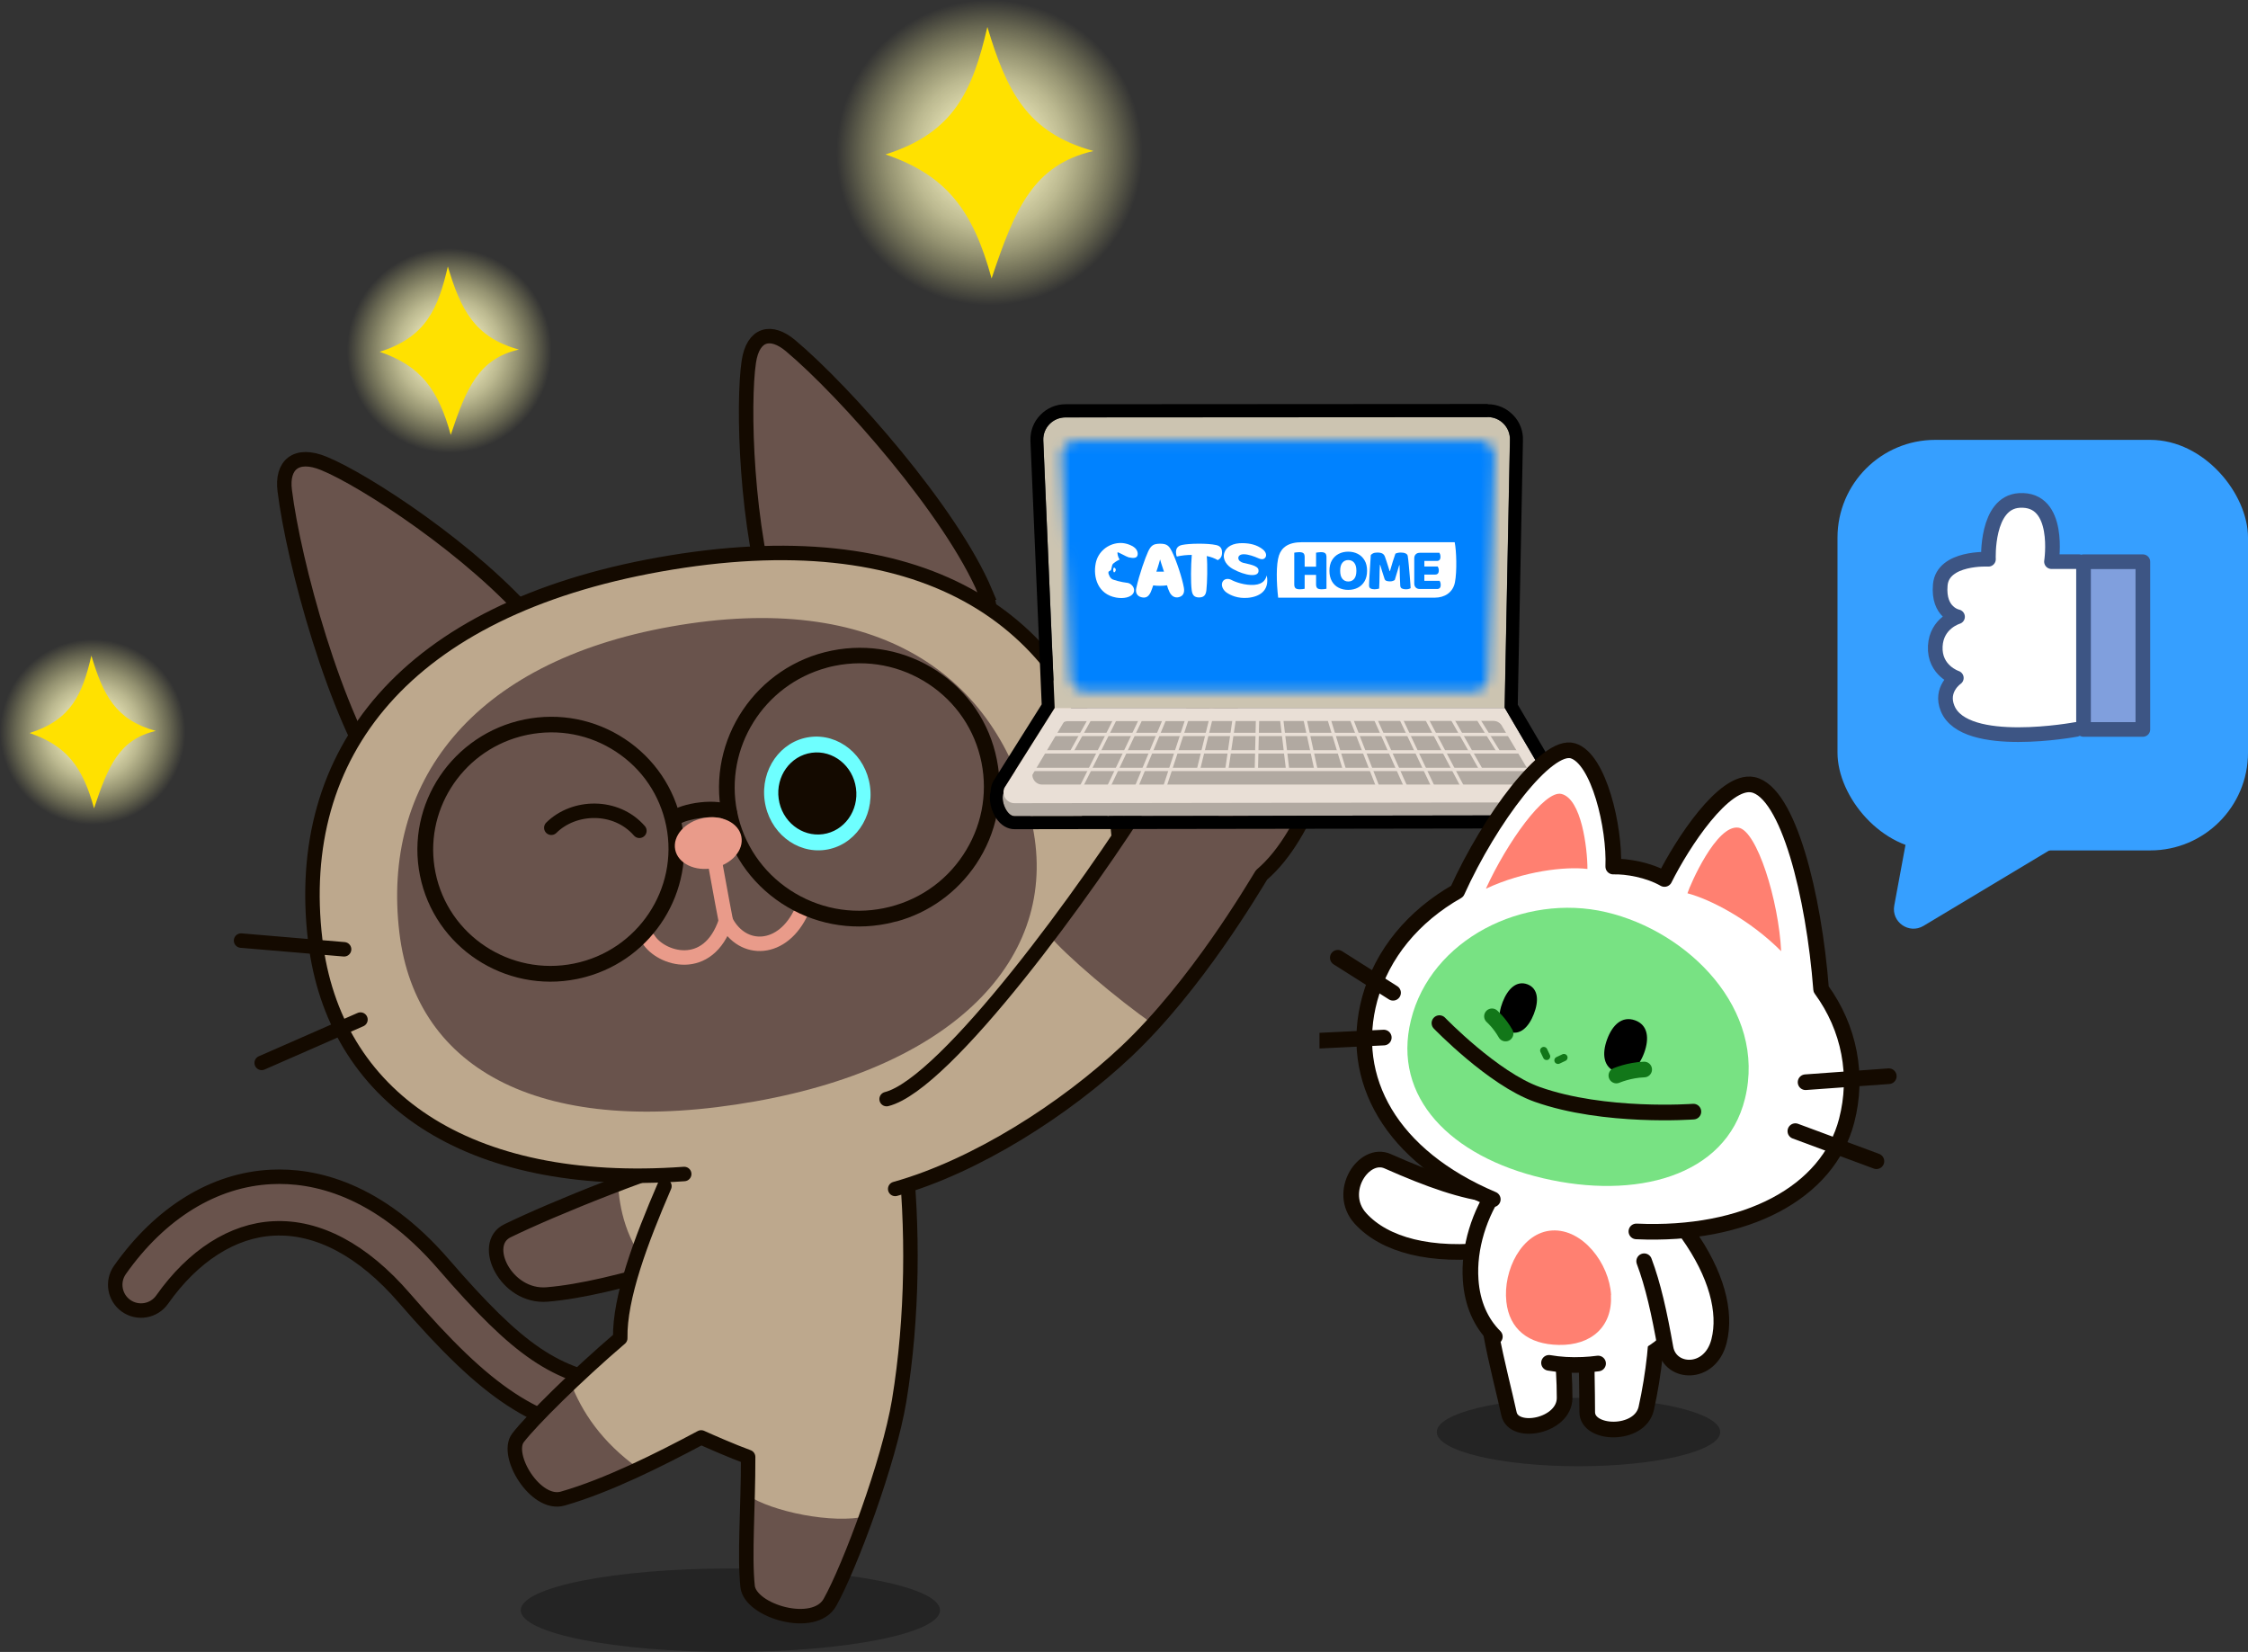 <svg width="230" height="169" viewBox="0 0 230 169" fill="none" xmlns="http://www.w3.org/2000/svg">
<rect x="0" y="0" width="230" height="169" fill="#333333" stroke="none"/>
<rect x="188" y="45" width="42" height="42" rx="10" fill="#369FFF"/>
<path d="M213 85L196.803 94.718C195.326 95.605 193.494 94.333 193.808 92.639L195.222 85H213Z" fill="#369FFF"/>
<path d="M219.243 57.465H213.172V74.623H219.243V57.465Z" fill="#809FDD" stroke="black" stroke-width="0.75" stroke-miterlimit="10"/>
<path d="M212.416 74.622C212.416 74.622 201.037 76.755 199.271 72.49C198.449 70.52 200.158 69.356 200.158 69.356C200.158 69.356 197.874 68.615 198.005 66.1C198.129 63.723 200.281 63.097 200.281 63.097C200.281 63.097 198.26 62.714 198.515 59.841C198.77 56.959 203.444 57.212 203.444 57.212C203.444 57.212 203.173 51.4 206.608 51.197C210.904 50.944 209.894 57.456 209.894 57.456H212.679" fill="white"/>
<path d="M212.416 74.622C212.416 74.622 201.037 76.755 199.271 72.49C198.449 70.52 200.158 69.356 200.158 69.356C200.158 69.356 197.874 68.615 198.005 66.1C198.129 63.723 200.281 63.097 200.281 63.097C200.281 63.097 198.26 62.714 198.515 59.841C198.77 56.959 203.444 57.212 203.444 57.212C203.444 57.212 203.173 51.4 206.608 51.197C210.904 50.944 209.894 57.456 209.894 57.456H212.679" stroke="#3D5584" stroke-width="1.5" stroke-linecap="round" stroke-linejoin="round"/>
<path d="M219.243 57.465H213.172V74.623H219.243V57.465Z" stroke="#3D5584" stroke-width="1.5" stroke-linecap="round" stroke-linejoin="round"/>
<g clip-path="url(#clip0_2245_606)">
<path opacity="0.3" d="M74.727 169C86.572 169 96.174 167.088 96.174 164.73C96.174 162.371 86.572 160.459 74.727 160.459C62.883 160.459 53.281 162.371 53.281 164.73C53.281 167.088 62.883 169 74.727 169Z" fill="black"/>
<path d="M65.027 142.349C65.636 142.917 65.974 143.755 65.853 144.633C65.663 146.079 64.337 147.093 62.889 146.904C54.73 145.836 49.913 142.66 41.362 132.781C37.141 127.902 32.526 125.442 27.994 125.672C23.799 125.875 19.753 128.47 16.587 132.957C15.748 134.146 14.098 134.43 12.907 133.592C11.716 132.754 11.432 131.105 12.271 129.916C16.398 124.064 21.891 120.685 27.75 120.402C32.08 120.185 38.656 121.564 45.381 129.335C53.093 138.254 56.841 140.795 63.593 141.674C64.161 141.741 64.662 141.998 65.041 142.349H65.027Z" fill="#69534C"/>
<path d="M65.027 142.349C65.636 142.917 65.974 143.755 65.853 144.633C65.663 146.079 64.337 147.093 62.889 146.904C54.73 145.836 49.913 142.66 41.362 132.781C37.141 127.902 32.526 125.442 27.994 125.672C23.799 125.875 19.753 128.47 16.587 132.957C15.748 134.146 14.098 134.43 12.907 133.592C11.716 132.754 11.432 131.105 12.271 129.916C16.398 124.064 21.891 120.685 27.75 120.402C32.08 120.185 38.656 121.564 45.381 129.335C53.093 138.254 56.841 140.795 63.593 141.674C64.161 141.741 64.662 141.998 65.041 142.349H65.027Z" stroke="#140A00" stroke-width="1.48" stroke-linecap="round" stroke-linejoin="round"/>
<path d="M81.127 125.104C74.24 127.929 62.861 131.875 55.96 132.429C51.766 132.767 49.114 127.28 51.914 125.915C56.515 123.672 67.055 119.374 75.201 117.117C81.912 115.252 86.255 123.009 81.127 125.118V125.104Z" fill="#BDA88D"/>
<path d="M63.24 121.131C58.612 122.901 54.391 124.699 51.914 125.915C49.114 127.28 51.766 132.767 55.96 132.429C58.977 132.186 62.874 131.28 66.852 130.118C63.997 127.118 63.361 123.455 63.24 121.131Z" fill="#69534C"/>
<path d="M81.127 125.104C74.24 127.929 62.861 131.875 55.96 132.429C51.766 132.767 49.114 127.28 51.914 125.915C56.515 123.672 67.055 119.374 75.201 117.117C81.912 115.252 86.255 123.009 81.127 125.118V125.104Z" stroke="#140A00" stroke-width="1.48" stroke-linecap="round" stroke-linejoin="round"/>
<path d="M71.738 147.039C72.604 147.431 74.972 148.471 76.542 149.039C76.555 154.147 76.149 159.121 76.487 162.283C76.758 164.81 83.32 166.77 84.917 163.905C86.947 160.283 90.952 149.552 91.994 143.282C93.753 132.646 93.401 120.901 91.669 111.644C91.06 108.414 74.959 104.549 72.171 111.59C69.303 118.847 63.295 130.078 63.444 136.903C58.979 140.714 54.351 145.309 52.985 147.093C51.618 148.877 54.784 154.107 57.558 153.309C62.131 151.999 67.395 149.363 71.725 147.052L71.738 147.039Z" fill="#BDA88D"/>
<path d="M53 147.079C51.634 148.863 54.8 154.093 57.574 153.296C60.05 152.58 62.742 151.472 65.367 150.255C61.484 147.471 59.522 144.39 58.386 141.471C55.896 143.849 53.839 145.985 53 147.079Z" fill="#69534C"/>
<path d="M76.484 152.958C76.389 156.607 76.24 159.945 76.484 162.283C76.755 164.81 83.317 166.77 84.914 163.905C85.888 162.175 87.295 158.823 88.635 155.12C85.225 155.931 78.96 154.647 76.471 152.958H76.484Z" fill="#69534C"/>
<path d="M67.979 121.348C65.584 126.902 63.378 132.727 63.459 136.903C58.994 140.714 54.367 145.309 53 147.093C51.634 148.877 54.8 154.107 57.574 153.31C62.147 151.999 67.41 149.364 71.74 147.053C72.606 147.444 74.974 148.485 76.544 149.053C76.557 154.161 76.151 159.135 76.49 162.297C76.76 164.824 83.323 166.784 84.919 163.919C86.949 160.297 90.954 149.566 91.996 143.296C93.403 134.741 93.457 125.456 92.523 117.334" stroke="#140A00" stroke-width="1.48" stroke-linecap="round" stroke-linejoin="round"/>
<path d="M39.468 80.641C34.245 73.249 30.023 57.423 29.131 50.179C28.806 47.598 30.267 46.233 33.136 47.409C37.222 49.071 48.371 56.274 54.717 63.734C60.427 70.438 45.016 88.479 39.468 80.641Z" fill="#69534C" stroke="#140A00" stroke-width="1.48" stroke-miterlimit="10"/>
<path d="M100.832 60.626C97.355 52.355 86.476 40.057 80.888 35.367C78.899 33.692 77.045 34.111 76.612 37.016C75.99 41.179 76.247 53.977 79.21 63.167C81.875 71.424 104.512 69.397 100.818 60.626H100.832Z" fill="#69534C" stroke="#140A00" stroke-width="1.48" stroke-miterlimit="10"/>
<path d="M113.842 81.681C117.861 98.845 104.736 114.346 78.405 119.036C51.059 123.901 34.39 114.089 32.238 96.196C29.938 76.965 41.547 62.369 67.472 57.747C94.06 53.017 109.417 62.829 113.828 81.681H113.842Z" fill="#BDA88D"/>
<path d="M70.004 120.103C47.665 121.712 34.162 112.184 32.254 96.196C29.954 76.965 41.563 62.369 67.488 57.747C94.076 53.017 109.433 62.829 113.844 81.681C117.064 95.48 109.217 108.211 92.344 115.103" stroke="#140A00" stroke-width="1.48" stroke-linecap="round" stroke-linejoin="round"/>
<path d="M105.512 83.925C108.692 97.535 98.138 108.968 77.287 112.671C55.624 116.523 42.554 109.603 40.862 95.413C39.036 80.182 48.088 67.762 68.641 64.1C89.708 60.356 102.035 68.965 105.526 83.912L105.512 83.925Z" fill="#69534C"/>
<path d="M56.406 84.682C58.72 82.384 63.023 82.249 65.418 84.993" stroke="#140A00" stroke-width="1.48" stroke-linecap="round" stroke-linejoin="round"/>
<path d="M84.421 86.945C87.397 86.534 89.452 83.618 89.011 80.432C88.571 77.245 85.802 74.994 82.826 75.404C79.85 75.815 77.795 78.731 78.235 81.918C78.675 85.104 81.445 87.355 84.421 86.945Z" fill="#6EFFFF"/>
<path d="M84.199 85.338C86.382 85.037 87.895 82.928 87.577 80.629C87.26 78.329 85.232 76.709 83.048 77.01C80.864 77.312 79.351 79.42 79.669 81.719C79.987 84.019 82.015 85.639 84.199 85.338Z" fill="#140A00"/>
<path d="M66.336 96.075C67.581 98.102 72.452 99.669 74.265 94.237C75.97 97.534 80.124 97.426 82.032 93.169" stroke="#E99B8A" stroke-width="1.48" stroke-linecap="round" stroke-linejoin="round"/>
<path d="M74.264 94.237C74.264 94.237 73.669 91.155 73.195 88.466" stroke="#E99B8A" stroke-width="1.48" stroke-linecap="round" stroke-linejoin="round"/>
<path d="M111.438 83.56L121.017 79.087" stroke="#140A00" stroke-width="1.48" stroke-linecap="round" stroke-linejoin="round"/>
<path d="M112.344 90.886L123.371 91.561" stroke="#140A00" stroke-width="1.48" stroke-linecap="round" stroke-linejoin="round"/>
<path d="M35.205 97.116L24.664 96.224" stroke="#140A00" stroke-width="1.48" stroke-linecap="round" stroke-linejoin="round"/>
<path d="M36.881 104.306L26.773 108.738" stroke="#140A00" stroke-width="1.48" stroke-linecap="round" stroke-linejoin="round"/>
<path d="M59.937 99.94C59.639 100.021 59.342 100.089 59.03 100.156C51.656 101.643 44.444 96.9 42.969 89.575C41.495 82.25 46.298 75.1 53.672 73.6C57.244 72.884 60.884 73.587 63.915 75.587C66.946 77.587 69.016 80.641 69.733 84.182C71.154 91.196 66.797 98.075 59.937 99.94ZM53.199 75.357C47.15 77.006 43.308 83.061 44.552 89.25C45.851 95.71 52.211 99.886 58.719 98.575C65.241 97.264 69.463 90.939 68.163 84.493C67.528 81.371 65.715 78.668 63.035 76.911C60.356 75.141 57.15 74.533 53.997 75.168C53.726 75.222 53.456 75.29 53.199 75.357Z" fill="#140A00"/>
<path d="M74.844 83.966C74.628 84.02 74.398 83.993 74.209 83.872C73.248 83.264 70.149 83.818 69.568 84.304C69.229 84.588 68.729 84.547 68.431 84.21C68.147 83.872 68.187 83.372 68.526 83.088C69.635 82.155 73.478 81.534 75.047 82.52C75.426 82.763 75.535 83.25 75.291 83.629C75.183 83.804 75.007 83.926 74.831 83.966H74.844Z" fill="#140A00"/>
<path d="M91.703 94.264C91.392 94.345 91.067 94.426 90.743 94.494C86.981 95.251 83.152 94.507 79.959 92.413C76.765 90.304 74.587 87.102 73.843 83.358C72.287 75.655 77.374 68.114 85.1 66.559C88.862 65.802 92.691 66.546 95.871 68.641C99.064 70.749 101.242 73.952 101.987 77.695C102.744 81.425 101.987 85.237 99.862 88.412C97.914 91.305 95.045 93.372 91.703 94.278V94.264ZM84.573 68.316C78.159 70.06 74.1 76.479 75.412 83.034C76.075 86.345 78.01 89.196 80.838 91.061C83.68 92.926 87.076 93.588 90.418 92.913C93.76 92.237 96.642 90.318 98.523 87.493C100.403 84.682 101.08 81.304 100.417 77.993C99.754 74.682 97.819 71.83 94.991 69.965C92.15 68.1 88.754 67.438 85.411 68.114C85.127 68.168 84.843 68.235 84.559 68.316H84.573Z" fill="#140A00"/>
<path d="M72.977 88.807C74.846 88.434 76.132 86.987 75.849 85.574C75.566 84.162 73.822 83.319 71.954 83.692C70.085 84.065 68.799 85.512 69.082 86.925C69.365 88.338 71.109 89.18 72.977 88.807Z" fill="#E99B8A"/>
<path d="M91.59 121.631C99.885 119.307 109.018 113.428 115.229 107.576C122.4 100.819 128.245 90.832 129.071 89.507C131.587 87.372 133.36 83.953 134.632 80.871C135.728 78.209 132.453 76.168 130.627 78.182C132.764 74.046 127.988 71.6 125.972 75.857C127.812 71.762 122.901 70.411 121.818 73.181C121.615 73.722 120.979 75.168 120.032 76.655C117.326 74.33 116.027 75.398 115.675 75.979C114.985 77.114 116 79.101 117.583 80.885C111.467 90.737 96.827 110.901 90.711 112.441" fill="#BDA88D"/>
<path d="M130.628 78.168C132.766 74.033 127.99 71.587 125.973 75.844C127.814 71.749 122.902 70.397 121.82 73.168C121.617 73.708 120.981 75.154 120.033 76.641C117.327 74.317 116.028 75.384 115.677 75.965C114.987 77.114 116.001 79.087 117.584 80.871C115.162 84.79 111.387 90.318 107.328 95.67C109.019 97.724 114.351 102.251 117.963 104.751C123.836 98.318 128.341 90.642 129.045 89.493C131.562 87.358 133.334 83.939 134.606 80.858C135.702 78.195 132.414 76.154 130.601 78.168H130.628Z" fill="#69534C"/>
<path d="M128.442 82.761C129.17 81.544 128.532 79.825 127.018 78.922C125.503 78.019 123.686 78.275 122.958 79.492C122.231 80.71 122.868 82.429 124.383 83.332C125.897 84.235 127.715 83.979 128.442 82.761Z" fill="#E99B8A"/>
<path d="M91.59 121.631C99.885 119.307 109.018 113.428 115.229 107.576C122.4 100.819 128.245 90.832 129.071 89.507C131.587 87.372 133.36 83.953 134.632 80.871C135.728 78.209 132.453 76.168 130.627 78.182C132.764 74.046 127.988 71.6 125.972 75.857C127.812 71.762 122.901 70.411 121.818 73.181C121.615 73.722 120.979 75.168 120.032 76.655C117.326 74.33 116.027 75.398 115.675 75.979C114.985 77.114 116 79.101 117.583 80.885C111.467 90.737 96.827 110.901 90.711 112.441" stroke="#140A00" stroke-width="1.48" stroke-linecap="round" stroke-linejoin="round"/>
<path d="M157.655 83.412L103.803 83.493C102.991 83.493 102.355 81.885 102.666 81.141L107.335 73.749H154.557L158.589 80.844C158.927 81.588 158.481 83.425 157.655 83.425V83.412Z" fill="#B1A9A1"/>
<path d="M157.655 82.087L103.803 82.168C102.991 82.168 102.45 81.344 102.761 80.6L107.916 72.424H153.961L158.697 80.492C159.035 81.235 158.494 82.087 157.669 82.087H157.655Z" fill="#E9DFD6"/>
<path d="M153.952 72.411H107.907L106.743 45.03C106.703 43.746 107.731 42.692 109.017 42.692L152.207 42.665C153.506 42.665 154.534 43.746 154.48 45.03L153.939 72.411H153.952Z" fill="#CCC4B1"/>
<path d="M155.48 80.263H106.634C105.89 80.263 105.403 79.493 105.727 78.831L108.352 74.357C108.515 74.006 108.88 73.776 109.259 73.776L152.801 73.749C153.207 73.749 153.558 73.992 153.721 74.357L156.4 78.858C156.698 79.52 156.197 80.263 155.48 80.263Z" fill="#B1A9A1"/>
<path d="M110.214 81.668L109.93 81.52L114.205 72.978L114.503 73.127L110.214 81.668Z" fill="#E9DFD6"/>
<path d="M109.782 77.006L109.484 76.844L111.649 72.939L111.947 73.101L109.782 77.006Z" fill="#E9DFD6"/>
<path d="M109.284 72.884L104.102 81.574" stroke="#E9DFD6" stroke-width="0.25" stroke-miterlimit="10"/>
<path d="M137.416 78.844L135.766 73.452L136.09 73.357L137.728 78.75L137.416 78.844Z" fill="#E9DFD6"/>
<path d="M141.064 81.195L137.844 72.924L138.155 72.803L141.375 81.087L141.064 81.195Z" fill="#E9DFD6"/>
<path d="M143.922 81.129L140.188 72.749L140.485 72.614L144.233 80.993L143.922 81.129Z" fill="#E9DFD6"/>
<path d="M146.928 81.52L142.883 72.965L143.18 72.83L147.226 81.371L146.928 81.52Z" fill="#E9DFD6"/>
<path d="M145.76 72.789L145.461 72.946L150.093 81.721L150.392 81.564L145.76 72.789Z" fill="#E9DFD6"/>
<path d="M148.255 72.629L147.961 72.796L151.36 78.779L151.654 78.612L148.255 72.629Z" fill="#E9DFD6"/>
<path d="M150.795 72.529L150.508 72.707L153.155 76.967L153.442 76.789L150.795 72.529Z" fill="#E9DFD6"/>
<path d="M128.501 73.246L128.375 78.623L128.713 78.631L128.839 73.254L128.501 73.246Z" fill="#E9DFD6"/>
<path d="M125.684 78.736L125.359 78.682L126.131 73.371L126.469 73.425L125.684 78.736Z" fill="#E9DFD6"/>
<path d="M122.786 78.749L122.461 78.668L123.733 73.478L124.058 73.56L122.786 78.749Z" fill="#E9DFD6"/>
<path d="M121.291 73.502L118.648 81.554L118.97 81.659L121.613 73.607L121.291 73.502Z" fill="#E9DFD6"/>
<path d="M119.221 72.964L115.781 81.239L116.094 81.369L119.534 73.094L119.221 72.964Z" fill="#E9DFD6"/>
<path d="M116.907 72.775L112.93 81.152L113.235 81.297L117.212 72.92L116.907 72.775Z" fill="#E9DFD6"/>
<path d="M155.978 76.749H105.562V77.087H155.978V76.749Z" fill="#E9DFD6"/>
<path d="M156.56 78.547H105.562V78.885H156.56V78.547Z" fill="#E9DFD6"/>
<path d="M154.422 74.966H106.672V75.304H154.422V74.966Z" fill="#E9DFD6"/>
<path d="M131.258 73.233L130.922 73.272L131.573 78.748L131.909 78.708L131.258 73.233Z" fill="#E9DFD6"/>
<path d="M133.643 73.332L133.312 73.403L134.451 78.661L134.781 78.589L133.643 73.332Z" fill="#E9DFD6"/>
<mask id="mask0_2245_606" style="mask-type:luminance" maskUnits="userSpaceOnUse" x="108" y="45" width="45" height="26">
<path d="M150.688 70.762H111.097C110.258 70.762 109.568 70.1 109.527 69.262L108.634 46.666C108.594 45.774 109.311 45.044 110.204 45.044H151.337C152.217 45.044 152.934 45.774 152.907 46.652L152.257 69.249C152.23 70.1 151.54 70.762 150.688 70.762Z" fill="white"/>
</mask>
<g mask="url(#mask0_2245_606)">
<path d="M169.997 40.53H86.742V77.29H169.997V40.53Z" fill="#0082FF"/>
<path d="M137.944 57.294C137.697 57.294 137.497 57.385 137.345 57.568C137.193 57.75 137.117 58.024 137.117 58.389C137.117 58.754 137.193 59.033 137.345 59.216C137.497 59.398 137.699 59.489 137.95 59.489C138.202 59.489 138.402 59.398 138.552 59.216C138.701 59.033 138.777 58.758 138.777 58.389C138.777 58.02 138.701 57.756 138.552 57.571C138.402 57.387 138.199 57.294 137.944 57.294H137.944Z" fill="white"/>
<path d="M148.835 55.469H133.21C131.808 55.469 131.128 56.005 130.854 56.827C130.553 57.728 130.593 59.59 130.773 61.142H146.806C147.783 61.142 148.654 60.629 148.859 59.577C149.079 58.453 149.014 56.343 148.834 55.469H148.835ZM135.716 57.55V60.231C135.671 60.244 135.602 60.255 135.509 60.268C135.416 60.28 135.32 60.286 135.223 60.286C135.012 60.286 134.864 60.249 134.779 60.174C134.694 60.099 134.651 59.968 134.651 59.781V58.814H133.484V60.231C133.439 60.244 133.37 60.255 133.277 60.268C133.183 60.28 133.088 60.286 132.991 60.286C132.78 60.286 132.633 60.249 132.547 60.174C132.462 60.099 132.42 59.968 132.42 59.781V56.541C132.468 56.533 132.54 56.522 132.635 56.507C132.731 56.493 132.823 56.486 132.912 56.486C133.115 56.486 133.261 56.52 133.35 56.589C133.439 56.658 133.484 56.791 133.484 56.99V57.975H134.651V56.54C134.7 56.532 134.772 56.521 134.867 56.507C134.962 56.492 135.054 56.485 135.144 56.485C135.346 56.485 135.493 56.522 135.582 56.594C135.67 56.667 135.716 56.803 135.716 57.002V57.549V57.55ZM139.616 59.459C139.448 59.751 139.219 59.972 138.929 60.122C138.639 60.272 138.31 60.347 137.941 60.347C137.572 60.347 137.242 60.272 136.952 60.122C136.662 59.972 136.434 59.751 136.268 59.459C136.102 59.167 136.019 58.81 136.019 58.389C136.019 57.968 136.104 57.612 136.274 57.322C136.445 57.032 136.675 56.812 136.965 56.662C137.255 56.512 137.58 56.437 137.941 56.437C138.301 56.437 138.628 56.513 138.92 56.662C139.212 56.812 139.443 57.032 139.613 57.322C139.784 57.612 139.869 57.967 139.869 58.389C139.869 58.811 139.784 59.168 139.616 59.459ZM144.111 60.259C144.035 60.277 143.939 60.286 143.822 60.286C143.672 60.286 143.543 60.26 143.436 60.207C143.328 60.154 143.27 60.051 143.263 59.897C143.246 59.601 143.234 59.325 143.226 59.07C143.218 58.814 143.212 58.581 143.208 58.37C143.204 58.159 143.197 57.975 143.189 57.817H143.159C143.118 57.975 143.059 58.174 142.982 58.413C142.905 58.652 142.812 58.958 142.703 59.331C142.65 59.372 142.582 59.406 142.499 59.434C142.416 59.463 142.319 59.477 142.21 59.477C142.064 59.477 141.944 59.458 141.848 59.422C141.753 59.385 141.691 59.323 141.663 59.234C141.549 58.873 141.456 58.583 141.383 58.364C141.31 58.145 141.253 57.953 141.212 57.787H141.182C141.169 58.026 141.16 58.244 141.154 58.441C141.148 58.637 141.144 58.828 141.142 59.012C141.14 59.197 141.136 59.385 141.13 59.577C141.124 59.77 141.114 59.982 141.102 60.213C141.049 60.229 140.981 60.245 140.895 60.261C140.81 60.278 140.724 60.285 140.64 60.285C140.465 60.285 140.327 60.257 140.226 60.2C140.125 60.144 140.074 60.04 140.074 59.89C140.074 59.789 140.078 59.65 140.086 59.474C140.094 59.297 140.105 59.099 140.12 58.878C140.134 58.657 140.148 58.425 140.162 58.181C140.176 57.938 140.191 57.697 140.208 57.458C140.224 57.219 140.238 56.996 140.25 56.789C140.283 56.736 140.353 56.679 140.463 56.618C140.572 56.558 140.726 56.527 140.925 56.527C141.14 56.527 141.309 56.56 141.433 56.627C141.556 56.694 141.644 56.803 141.697 56.953C141.746 57.083 141.798 57.236 141.855 57.412C141.912 57.588 141.969 57.767 142.026 57.947C142.083 58.127 142.133 58.289 142.178 58.43H142.209C142.306 58.094 142.404 57.765 142.503 57.442C142.603 57.12 142.691 56.853 142.768 56.642C142.829 56.61 142.908 56.582 143.005 56.56C143.103 56.538 143.208 56.527 143.321 56.527C143.52 56.527 143.682 56.556 143.808 56.615C143.934 56.674 144.007 56.758 144.027 56.867C144.043 56.948 144.06 57.072 144.079 57.238C144.097 57.405 144.116 57.595 144.137 57.81C144.157 58.025 144.177 58.249 144.197 58.482C144.218 58.715 144.237 58.941 144.255 59.16C144.273 59.379 144.288 59.577 144.301 59.753C144.313 59.929 144.321 60.069 144.325 60.17C144.256 60.21 144.184 60.24 144.109 60.258L144.111 60.259ZM147.307 60.155C147.242 60.222 147.152 60.256 147.039 60.256H145.263C145.089 60.256 144.951 60.205 144.849 60.104C144.748 60.002 144.697 59.865 144.697 59.69V57.118C144.697 56.944 144.748 56.806 144.849 56.705C144.951 56.603 145.089 56.552 145.263 56.552H147.27C147.298 56.597 147.324 56.654 147.346 56.723C147.368 56.792 147.379 56.868 147.379 56.954C147.379 57.104 147.346 57.213 147.282 57.283C147.217 57.352 147.128 57.386 147.014 57.386H145.731V57.952H147.099C147.127 57.996 147.152 58.053 147.175 58.122C147.197 58.191 147.208 58.268 147.208 58.353C147.208 58.504 147.175 58.612 147.111 58.678C147.046 58.745 146.956 58.779 146.843 58.779H145.73V59.417H147.293C147.321 59.462 147.346 59.52 147.369 59.594C147.391 59.667 147.402 59.746 147.402 59.831C147.402 59.981 147.369 60.089 147.305 60.156L147.307 60.155Z" fill="white"/>
<path d="M114.345 56.504C114.301 56.533 114.358 56.983 114.557 57.239C114.251 57.378 113.951 57.594 113.865 57.689C113.736 57.828 113.739 58.274 113.638 58.35C113.55 58.416 113.447 58.447 113.421 58.491C113.395 58.535 113.397 58.723 113.469 58.816C113.519 59.005 113.665 59.186 113.812 59.263C113.936 59.328 114.714 59.561 115.301 59.62C115.641 59.654 115.842 59.889 115.926 60.018C116.026 60.17 116.084 60.413 115.987 60.622C115.744 61.142 114.914 61.264 114.187 61.131C112.327 60.789 111.824 59.06 112.103 57.636C112.336 56.442 113.347 55.639 114.479 55.554C115.013 55.513 115.565 55.679 115.973 55.941C116.405 56.218 116.467 56.66 116.354 56.886C116.256 57.084 115.972 57.129 115.479 57.018C115.261 56.968 114.406 56.464 114.347 56.504H114.345Z" fill="white"/>
<path d="M113.9 58.332C113.912 58.483 113.95 58.572 114.01 58.549C114.076 58.525 114.159 58.404 114.16 58.297C114.16 58.216 114.077 58.072 113.989 58.071C113.917 58.071 113.892 58.219 113.9 58.332Z" fill="white"/>
<path d="M119.909 56.429C119.68 55.964 119.483 55.727 119.082 55.654C118.834 55.609 118.53 55.616 118.307 55.654C117.941 55.715 117.713 55.898 117.467 56.429C117.174 57.062 116.577 58.726 116.256 60.161C116.142 60.669 116.371 60.986 116.752 61.091C117.263 61.232 117.532 61.012 117.744 60.555C117.826 60.379 117.891 60.145 117.989 59.887C118.458 59.947 118.932 59.944 119.401 59.881C119.462 60.115 119.541 60.333 119.652 60.561C119.824 60.918 120.142 61.209 120.612 61.091C121.092 60.97 121.207 60.588 121.128 60.129C120.958 59.153 120.36 57.342 119.91 56.43L119.909 56.429ZM118.312 58.479C118.518 57.895 118.693 57.231 118.693 57.231C118.693 57.231 118.875 57.887 119.089 58.479C118.91 58.472 118.49 58.472 118.312 58.479Z" fill="white"/>
<path d="M129.603 58.866C129.502 59.266 129.254 59.764 128.333 59.833C127.372 59.906 126.348 59.526 125.994 59.328C125.717 59.173 125.312 59.178 125.127 59.452C124.827 59.897 125.198 60.415 125.482 60.612C125.909 60.91 126.65 61.245 127.661 61.159C128.851 61.057 129.925 60.433 129.603 58.865" fill="white"/>
<path d="M126.146 58.213C127.354 58.881 128.894 59.152 128.758 58.293C128.686 57.838 127.712 57.714 127.213 57.583C126.943 57.511 126.708 57.348 126.695 57.104C126.683 56.864 126.9 56.698 127.262 56.701C127.727 56.705 128.328 56.923 128.744 57.108C128.958 57.205 129.224 57.287 129.425 57.078C129.619 56.876 129.585 56.492 129.161 56.172C128.576 55.731 127.912 55.584 127.168 55.566C126.139 55.54 125.451 55.929 125.26 56.568C125.049 57.272 125.554 57.886 126.145 58.213H126.146Z" fill="white"/>
<path d="M125.032 56.542C125.029 56.921 124.876 57.151 124.6 57.303C124.248 57.102 123.866 56.961 123.468 56.887C123.555 57.841 123.519 59.618 123.429 60.383C123.377 60.825 123.219 61.12 122.679 61.12C122.138 61.12 121.987 60.812 121.928 60.383C121.823 59.637 121.84 57.896 121.935 56.769C121.421 56.768 120.908 56.823 120.406 56.934C120.357 56.843 120.33 56.685 120.322 56.542C120.306 56.242 120.387 55.864 120.941 55.749C121.319 55.672 121.951 55.622 122.663 55.622C123.321 55.622 123.97 55.659 124.43 55.76C124.916 55.866 125.034 56.169 125.032 56.542Z" fill="white"/>
</g>
<path d="M152.217 42.665C153.516 42.665 154.544 43.746 154.49 45.03L153.949 72.411L158.684 80.479C158.82 80.79 158.806 81.114 158.684 81.384C158.725 82.236 158.306 83.412 157.656 83.412L103.804 83.493C102.992 83.493 102.356 81.884 102.667 81.141C102.654 80.952 102.667 80.776 102.748 80.601L107.904 72.424L106.74 45.044C106.699 43.76 107.728 42.706 109.013 42.706L152.203 42.679M152.217 41.327L109.027 41.354C108.039 41.354 107.119 41.746 106.442 42.449C105.752 43.152 105.4 44.084 105.427 45.071L106.578 72.059L101.652 79.884C101.652 79.884 101.585 80.019 101.544 80.087C101.436 80.357 101.368 80.641 101.355 80.925C101.111 81.871 101.449 82.993 101.91 83.695C102.397 84.425 103.073 84.831 103.817 84.831L157.67 84.749C158.197 84.749 158.711 84.52 159.104 84.114C159.713 83.479 159.997 82.452 160.024 81.628C160.186 81.074 160.146 80.479 159.902 79.952C159.889 79.911 159.862 79.871 159.835 79.83L155.288 72.086L155.816 45.071C155.857 44.111 155.505 43.165 154.815 42.462C154.125 41.746 153.204 41.354 152.217 41.354V41.327Z" fill="black"/>
<path d="M101.235 31.246C109.874 31.246 116.877 24.251 116.877 15.623C116.877 6.995 109.874 0 101.235 0C92.597 0 85.594 6.995 85.594 15.623C85.594 24.251 92.597 31.246 101.235 31.246Z" fill="url(#paint0_radial_2245_606)"/>
<path d="M101.453 28.489C99.559 21.542 96.853 17.934 90.602 15.798C97.678 13.569 99.532 9.149 101.02 2.757C102.996 9.338 105.106 13.595 111.872 15.447C105.742 16.866 103.848 21.312 101.453 28.489Z" fill="#FFE100"/>
<path d="M9.485 84.358C14.723 84.358 18.97 80.116 18.97 74.884C18.97 69.652 14.723 65.41 9.485 65.41C4.247 65.41 0 69.652 0 74.884C0 80.116 4.247 84.358 9.485 84.358Z" fill="url(#paint1_radial_2245_606)"/>
<path d="M9.621 82.695C8.471 78.479 6.833 76.289 3.031 74.992C7.32 73.64 8.444 70.965 9.35 67.072C10.541 71.073 11.826 73.654 15.94 74.776C12.219 75.641 11.069 78.33 9.621 82.695Z" fill="#FFE100"/>
<path d="M45.981 46.328C51.764 46.328 56.453 41.645 56.453 35.867C56.453 30.09 51.764 25.407 45.981 25.407C40.197 25.407 35.508 30.09 35.508 35.867C35.508 41.645 40.197 46.328 45.981 46.328Z" fill="url(#paint2_radial_2245_606)"/>
<path d="M46.118 44.49C44.846 39.841 43.033 37.422 38.852 35.989C43.587 34.503 44.832 31.543 45.82 27.259C47.132 31.665 48.553 34.516 53.086 35.76C48.986 36.706 47.714 39.679 46.118 44.49Z" fill="#FFE100"/>
</g>
<g clip-path="url(#clip1_2245_606)">
<path opacity="0.3" d="M161.5 150C169.508 150 176 148.433 176 146.5C176 144.567 169.508 143 161.5 143C153.492 143 147 144.567 147 146.5C147 148.433 153.492 150 161.5 150Z" fill="black"/>
<path d="M152.744 122.23C149.663 121.888 146.334 120.726 141.974 118.797C139.539 117.717 136.733 121.943 139.196 124.651C141.658 127.359 146.376 128.631 152.744 127.852" fill="white"/>
<path d="M152.744 122.23C149.663 121.888 146.334 120.726 141.974 118.797C139.539 117.717 136.733 121.943 139.196 124.651C141.658 127.359 146.376 128.631 152.744 127.852" stroke="#140A00" stroke-width="1.6" stroke-linecap="round" stroke-linejoin="round"/>
<path d="M152.57 136.482C153.079 139.313 153.959 142.609 154.385 144.62C154.867 146.904 160.08 145.905 160.08 143.006C160.08 139.532 159.626 135.538 158.98 133.473C158.484 131.927 152.322 135.018 152.57 136.482Z" fill="white" stroke="#140A00" stroke-width="1.6" stroke-linecap="round" stroke-linejoin="round"/>
<path d="M162.394 135.921C162.257 138.848 162.408 142.349 162.394 144.442C162.367 146.822 167.772 146.986 168.433 144.086C169.203 140.626 169.657 136.536 169.464 134.348C169.327 132.707 162.477 134.416 162.408 135.921H162.394Z" fill="white" stroke="#140A00" stroke-width="1.6" stroke-linecap="round" stroke-linejoin="round"/>
<path d="M173.119 129.971C172.803 133.377 171.262 135.935 168.842 137.576C168.195 138.014 167.494 138.369 166.737 138.67C165.747 139.067 164.66 139.34 163.505 139.491C163.009 139.559 162.487 139.6 161.95 139.628C155.692 139.901 150.877 137.015 150.451 130.942C149.997 124.418 154.921 116.772 161.18 116.513C167.439 116.253 173.697 123.652 173.106 129.971H173.119Z" fill="white"/>
<path d="M152.942 136.742C151.526 135.333 150.632 133.391 150.467 130.929C150.013 124.404 154.937 116.759 161.196 116.499C167.454 116.239 173.713 123.639 173.121 129.958" fill="white"/>
<path d="M152.942 136.742C151.526 135.333 150.632 133.391 150.467 130.929C150.013 124.404 154.937 116.759 161.196 116.499C167.454 116.239 173.713 123.639 173.121 129.958" stroke="#140A00" stroke-width="1.6" stroke-linecap="round" stroke-linejoin="round"/>
<path d="M163.505 139.49C163.01 139.559 162.487 139.6 161.951 139.627C160.74 139.682 159.571 139.613 158.484 139.422" fill="white"/>
<path d="M163.505 139.49C163.01 139.559 162.487 139.6 161.951 139.627C160.74 139.682 159.571 139.613 158.484 139.422" stroke="#140A00" stroke-width="1.6" stroke-linecap="round" stroke-linejoin="round"/>
<path d="M168.219 129.028C169.127 131.435 169.773 134.334 170.406 137.918C170.873 140.585 174.973 140.79 175.88 137.193C176.637 134.211 175.619 130.327 172.689 126.21" fill="white"/>
<path d="M168.219 129.028C169.127 131.435 169.773 134.334 170.406 137.918C170.873 140.585 174.973 140.79 175.88 137.193C176.637 134.211 175.619 130.327 172.689 126.21" stroke="#140A00" stroke-width="1.6" stroke-linecap="round" stroke-linejoin="round"/>
<path d="M164.822 132.474C165.001 135.702 162.827 137.658 159.471 137.589C156.363 137.535 154.423 135.962 154.12 133.172C153.763 129.957 155.702 126.059 158.811 125.881C161.92 125.704 164.643 129.232 164.836 132.474H164.822Z" fill="#FF8071"/>
<path d="M186.322 101.18C185.579 91.592 182.966 81.019 179.348 80.267C176.404 79.665 172.113 86.271 170.297 89.91C168.647 88.966 166.432 88.597 165.056 88.638C165.221 84.671 163.598 77.586 160.916 76.793C158.261 76.013 152.457 83.727 149.087 91.168C144.63 93.698 141.411 97.542 140.146 102.151C137.491 111.917 144.204 121.19 159.1 124.746C174.314 128.384 186.569 123.734 188.922 114.625C190.118 110.029 189.238 105.174 186.308 101.166L186.322 101.18Z" fill="white"/>
<path d="M167.423 125.977C178.62 126.483 187.024 122.024 188.936 114.652C190.133 110.057 189.253 105.201 186.323 101.194C185.58 91.606 182.966 81.033 179.349 80.281C176.405 79.679 172.114 86.285 170.298 89.923C168.647 88.98 166.433 88.61 165.057 88.651C165.222 84.685 163.599 77.6 160.917 76.806C158.262 76.027 152.458 83.741 149.087 91.182C144.631 93.712 141.412 97.555 140.147 102.165C137.905 110.412 142.334 118.29 152.733 122.695" stroke="#140A00" stroke-width="1.6" stroke-linecap="round" stroke-linejoin="round"/>
<path d="M182.236 97.323C181.988 92.139 179.76 84.958 177.862 84.671C175.606 84.343 172.924 90.511 172.648 91.386C175.042 92.016 179.072 94.122 182.236 97.309V97.323Z" fill="#FF8071"/>
<path d="M152.031 90.908C154.177 86.203 158.028 80.786 159.762 81.224C161.811 81.73 162.416 86.791 162.416 88.897C160.147 88.624 155.924 89.102 152.045 90.908H152.031Z" fill="#FF8071"/>
<path d="M178.537 112.382C176.57 120.411 167.299 122.75 157.863 120.534C148.427 118.318 142.416 112.259 144.356 104.367C146.378 96.092 155.896 91.332 164.328 93.316C172.746 95.285 180.766 103.273 178.537 112.382Z" fill="#78E283"/>
<path d="M153.741 102.507C154.264 101.166 155.158 100.277 156.286 100.701C157.4 101.139 157.455 102.397 156.932 103.738C156.41 105.078 155.516 105.967 154.388 105.543C153.274 105.106 153.219 103.847 153.741 102.507Z" fill="black"/>
<path d="M164.426 106.337C164.962 104.873 165.939 103.902 167.287 104.381C168.621 104.86 168.759 106.241 168.222 107.705C167.686 109.168 166.709 110.139 165.361 109.661C164.027 109.182 163.89 107.8 164.426 106.337Z" fill="black"/>
<path d="M158.283 107.312C158.195 107.128 157.974 107.05 157.789 107.137C157.603 107.225 157.524 107.445 157.613 107.629L157.902 108.235C157.99 108.419 158.211 108.497 158.397 108.41C158.582 108.322 158.661 108.102 158.573 107.918L158.283 107.312Z" fill="#127719"/>
<path d="M160.171 108.524C160.356 108.436 160.435 108.216 160.347 108.032C160.259 107.848 160.037 107.769 159.852 107.857L159.243 108.144C159.058 108.232 158.979 108.452 159.067 108.637C159.155 108.821 159.377 108.899 159.562 108.812L160.171 108.524Z" fill="#127719"/>
<path d="M165.375 110.03C165.375 110.03 166.668 109.469 168.222 109.414" stroke="#127719" stroke-width="1.6" stroke-linecap="round" stroke-linejoin="round"/>
<path d="M152.648 103.971C152.648 103.971 153.419 104.641 154.038 105.735" stroke="#127719" stroke-width="1.6" stroke-linecap="round" stroke-linejoin="round"/>
<path d="M173.257 113.722C173.257 113.722 164.179 114.406 157.273 111.958C152.762 110.358 147.273 104.668 147.273 104.668" stroke="#140A00" stroke-width="1.6" stroke-linecap="round" stroke-linejoin="round"/>
<path d="M184.734 110.713L193.249 110.098" stroke="#140A00" stroke-width="1.6" stroke-linecap="round" stroke-linejoin="round"/>
<path d="M183.688 115.719L191.982 118.796" stroke="#140A00" stroke-width="1.6" stroke-linecap="round" stroke-linejoin="round"/>
<path d="M142.528 101.563L136.875 97.98" stroke="#140A00" stroke-width="1.6" stroke-linecap="round" stroke-linejoin="round"/>
<path d="M141.58 106.145L134.758 106.473" stroke="#140A00" stroke-width="1.6" stroke-linecap="round" stroke-linejoin="round"/>
</g>
<defs>
<radialGradient id="paint0_radial_2245_606" cx="0" cy="0" r="1" gradientUnits="userSpaceOnUse" gradientTransform="translate(101.231 15.616) rotate(-0.959) scale(15.642 15.623)">
<stop stop-color="#FFFBCF"/>
<stop offset="0.1" stop-color="#FFFBCD" stop-opacity="0.98"/>
<stop offset="0.22" stop-color="#FFFBCA" stop-opacity="0.92"/>
<stop offset="0.36" stop-color="#FFFBC5" stop-opacity="0.81"/>
<stop offset="0.51" stop-color="#FFFBBE" stop-opacity="0.67"/>
<stop offset="0.67" stop-color="#FFFBB5" stop-opacity="0.48"/>
<stop offset="0.83" stop-color="#FFFBAA" stop-opacity="0.26"/>
<stop offset="1" stop-color="#FFFB9E" stop-opacity="0"/>
</radialGradient>
<radialGradient id="paint1_radial_2245_606" cx="0" cy="0" r="1" gradientUnits="userSpaceOnUse" gradientTransform="translate(9.488 74.88) rotate(-0.959) scale(9.485 9.474)">
<stop stop-color="#FFFBCF"/>
<stop offset="0.1" stop-color="#FFFBCD" stop-opacity="0.98"/>
<stop offset="0.22" stop-color="#FFFBCA" stop-opacity="0.92"/>
<stop offset="0.36" stop-color="#FFFBC5" stop-opacity="0.81"/>
<stop offset="0.51" stop-color="#FFFBBE" stop-opacity="0.67"/>
<stop offset="0.67" stop-color="#FFFBB5" stop-opacity="0.48"/>
<stop offset="0.83" stop-color="#FFFBAA" stop-opacity="0.26"/>
<stop offset="1" stop-color="#FFFB9E" stop-opacity="0"/>
</radialGradient>
<radialGradient id="paint2_radial_2245_606" cx="0" cy="0" r="1" gradientUnits="userSpaceOnUse" gradientTransform="translate(45.97 35.869) rotate(-0.959) scale(10.473 10.46)">
<stop stop-color="#FFFBCF"/>
<stop offset="0.1" stop-color="#FFFBCD" stop-opacity="0.98"/>
<stop offset="0.22" stop-color="#FFFBCA" stop-opacity="0.92"/>
<stop offset="0.36" stop-color="#FFFBC5" stop-opacity="0.81"/>
<stop offset="0.51" stop-color="#FFFBBE" stop-opacity="0.67"/>
<stop offset="0.67" stop-color="#FFFBB5" stop-opacity="0.48"/>
<stop offset="0.83" stop-color="#FFFBAA" stop-opacity="0.26"/>
<stop offset="1" stop-color="#FFFB9E" stop-opacity="0"/>
</radialGradient>
<clipPath id="clip0_2245_606">
<rect width="170" height="169" fill="white"/>
</clipPath>
<clipPath id="clip1_2245_606">
<rect width="60" height="86" fill="white" transform="translate(135 74)"/>
</clipPath>
</defs>
</svg>
